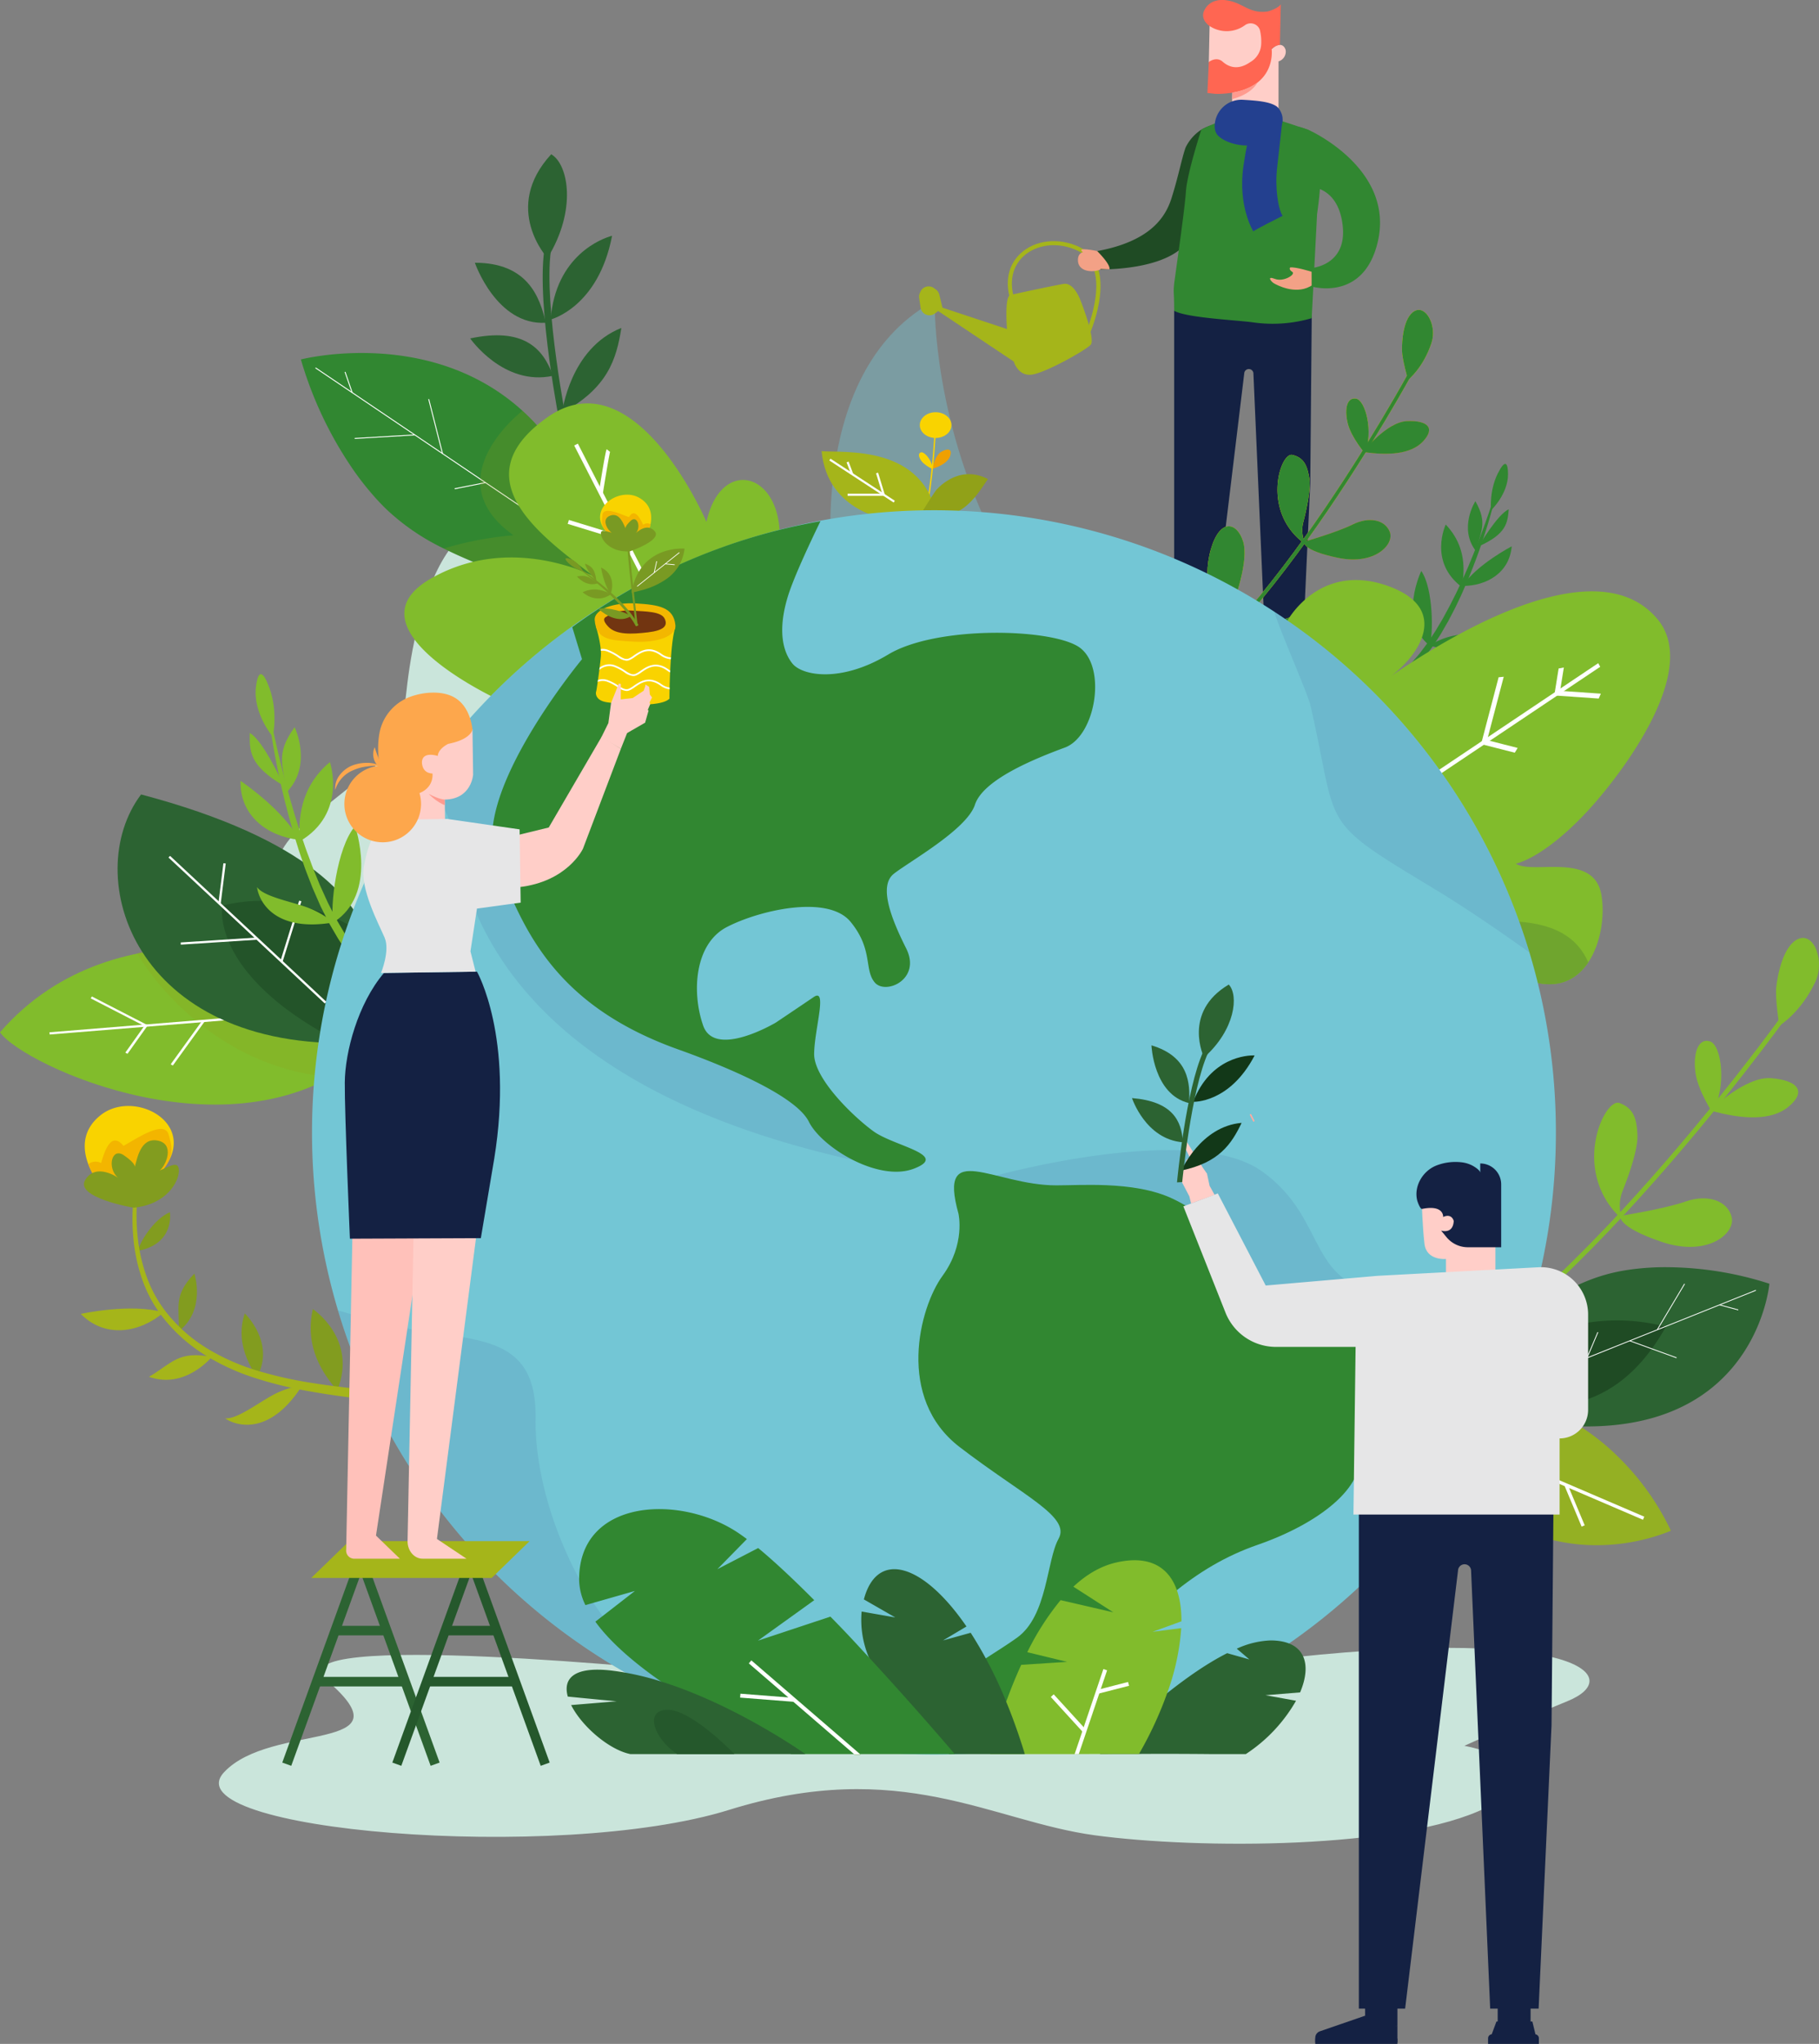 <svg xmlns="http://www.w3.org/2000/svg" width="711.298" height="798.9" viewBox="0 0 711.298 798.9">
  <rect x="0" y="0" width="711.298" height="798.9" fill="#808080" stroke="none"/>
  <g id="Group_337" data-name="Group 337" transform="translate(-60.354 -61.278)">
    <path id="Path_682" data-name="Path 682" d="M324.653,146.406s.393,53.9,31.836,103.25c-71.273,2.393-71.686,0-71.686,0s-10.852-76.579,35.881-105.951C326.329,146.2,324.8,145.052,324.653,146.406Z" transform="translate(101.309 37.387)" fill="#73c6d5" opacity="0.4"/>
    <path id="Path_198" data-name="Path 198" d="M376.225,144.841V290.358h12.784l14.616-121.011a1.8,1.8,0,0,1,3.6.153L412.5,290.358h13.379l3.567-78.237.6-67.283Z" transform="translate(143.27 37.901)" fill="#142143"/>
    <g id="Group_251" data-name="Group 251" transform="translate(612.188 242.611)">
      <path id="Path_683" data-name="Path 683" d="M471.885,197.622s-.267,1.065-.785,2.914c-.25.927-.581,2.044-.968,3.323s-.846,2.715-1.336,4.287c-.52,1.561-1.06,3.26-1.682,5.041s-1.285,3.656-2.029,5.574q-.552,1.443-1.118,2.929-.6,1.474-1.209,2.977c-.792,2.013-1.7,4.018-2.571,6.035-.427,1.013-.9,2.007-1.371,3l-1.406,2.954c-.97,1.939-1.986,3.819-2.936,5.654l-2.984,5.169-2.929,4.492c-.965,1.353-1.9,2.568-2.7,3.659a34.629,34.629,0,0,1-2.23,2.715l-1.487,1.712-.227.262c-.077.064-.084.172-.225.132a3.453,3.453,0,0,1-.721-.4l-.51-.487a3.934,3.934,0,0,1-.456-.708c-.052-.14.048-.156.1-.238l.22-.25,1.433-1.638a32.564,32.564,0,0,0,2.163-2.608c.782-1.054,1.688-2.225,2.634-3.537l2.881-4.372,3-5.032c.961-1.794,1.987-3.63,2.973-5.529.932-1.927,1.975-3.837,2.885-5.814s1.874-3.932,2.715-5.906l1.282-2.919,1.19-2.877c.8-1.882,1.49-3.736,2.2-5.471s1.313-3.4,1.9-4.932c.557-1.539,1.089-2.945,1.523-4.2s.823-2.352,1.138-3.253c.628-1.805.958-2.845.958-2.845Z" transform="translate(-439.994 -180.857)" fill="#318731"/>
      <path id="Path_684" data-name="Path 684" d="M444.929,237.338a27.422,27.422,0,0,1,8.312-3.6c4.8-1.159,13.168-1.73,15.431-4.323C467.635,233.651,461.945,242.228,444.929,237.338Z" transform="translate(-437.755 -166.348)" fill="#318731"/>
      <path id="Path_685" data-name="Path 685" d="M443.729,214.812s-9.229,19.135,3.236,29.15C448.505,239.783,448.475,221.565,443.729,214.812Z" transform="translate(-439.791 -172.972)" fill="#318731"/>
      <path id="Path_686" data-name="Path 686" d="M449.841,202.329s-6.893,14.579,6.34,24.455C457.136,220.821,458.135,210.984,449.841,202.329Z" transform="translate(-436.341 -178.634)" fill="#318731"/>
      <path id="Path_687" data-name="Path 687" d="M473.032,208.188s-13.723,7.117-19.222,15.479C463.158,223.711,472.14,218.58,473.032,208.188Z" transform="translate(-433.727 -175.976)" fill="#318731"/>
      <path id="Path_688" data-name="Path 688" d="M464.778,188.586s3.284-6.567,3.356,1.34-6.644,14.228-6.644,14.228S460.627,195.662,464.778,188.586Z" transform="translate(-430.278 -186.028)" fill="#318731"/>
      <path id="Path_689" data-name="Path 689" d="M458.121,212.733s7.509-12.768,11.8-14.491C469.418,203.555,469.087,207.834,458.121,212.733Z" transform="translate(-431.772 -180.488)" fill="#318731"/>
      <path id="Path_690" data-name="Path 690" d="M458.167,196.043s-6.747,10.594.266,19.569C460.082,207.913,463.184,204.865,458.167,196.043Z" transform="translate(-433.076 -181.485)" fill="#318731"/>
    </g>
    <path id="Path_691" data-name="Path 691" d="M157.825,394.056c-1.6-6.466-45.043-45.378-11.954-73.766s37.2-24,40.31-52.69,16.912-95.681,64.443-52.252,13.182,127.5.385,138.463S157.825,394.056,157.825,394.056Z" transform="translate(33.165 63.416)" fill="#cae5db"/>
    <g id="Group_253" data-name="Group 253" transform="translate(244.215 121.575)">
      <path id="Path_692" data-name="Path 692" d="M186.843,152.663s13.037,18.795,32.374,14.611C215.38,156.462,207.645,148.234,186.843,152.663Z" transform="translate(-186.843 -80.68)" fill="#2c6332"/>
      <path id="Path_693" data-name="Path 693" d="M188.1,131.935s8.466,24.606,27.739,23.455C213.514,145.32,208.733,131.91,188.1,131.935Z" transform="translate(-186.272 -89.527)" fill="#2c6332"/>
      <path id="Path_694" data-name="Path 694" d="M210.011,143.323s-17.994-19.459,1.44-40.563C218.182,106.626,221.591,124.566,210.011,143.323Z" transform="translate(-179.776 -102.76)" fill="#2c6332"/>
      <path id="Path_695" data-name="Path 695" d="M208.487,157.4s18.646-4.659,24.017-32.718C228.7,125.651,210.425,132.314,208.487,157.4Z" transform="translate(-177.026 -92.815)" fill="#2c6332"/>
      <path id="Path_696" data-name="Path 696" d="M211.558,182.642s2.994-25.208,23.19-33.176C232.8,161.794,229.385,172.924,211.558,182.642Z" transform="translate(-175.633 -81.575)" fill="#2c6332"/>
      <g id="Group_252" data-name="Group 252" transform="translate(28.347 37.591)">
        <path id="Path_697" data-name="Path 697" d="M216.074,197.814l-2.584.949c-.391-1.954-9.547-48.112-6.54-70.142l2.611.023C206.623,150.175,215.979,197.34,216.074,197.814Z" transform="translate(-206.345 -128.621)" fill="#2c6332"/>
      </g>
    </g>
    <g id="Group_260" data-name="Group 260" transform="translate(178.009 199.25)">
      <path id="Path_698" data-name="Path 698" d="M162.329,202.642a114.819,114.819,0,0,0,8.243,10.316c.387.422.778.852,1.172,1.27q.3.336.625.661c.971,1.019,1.952,2,2.954,2.935a88.153,88.153,0,0,0,21.856,14.8c1.945.972,3.957,1.92,6.067,2.871.25.113.506.224.756.337,4.856,2.16,10.181,4.307,16.088,6.586q1.978.763,4.042,1.552l.006,0q2.826,1.071,5.826,2.205c10.313,3.507,25.347,2.32,28.3.949,2.183-1.477.529-10.858-1.026-17.722a92.445,92.445,0,0,0-4.63-13.853c-6.476-16.167-15.078-28.06-24.657-36.759-36.363-33.075-86.65-20.065-86.65-20.065A149.808,149.808,0,0,0,162.329,202.642Z" transform="translate(-141.296 -156.197)" fill="#318731"/>
      <g id="Group_254" data-name="Group 254" transform="translate(5.622 5.655)">
        <rect id="Rectangle_537" data-name="Rectangle 537" width="0.362" height="113.181" transform="translate(0 0.3) rotate(-55.982)" fill="#fff"/>
      </g>
      <g id="Group_255" data-name="Group 255" transform="translate(21.03 31.84)">
        <rect id="Rectangle_538" data-name="Rectangle 538" width="23.563" height="0.362" transform="translate(0 1.379) rotate(-3.355)" fill="#fff"/>
      </g>
      <g id="Group_256" data-name="Group 256" transform="translate(49.814 17.995)">
        <rect id="Rectangle_539" data-name="Rectangle 539" width="0.362" height="21.957" transform="translate(0 0.089) rotate(-14.223)" fill="#fff"/>
      </g>
      <g id="Group_257" data-name="Group 257" transform="translate(17.092 7.331)">
        <rect id="Rectangle_540" data-name="Rectangle 540" width="0.362" height="8.556" transform="translate(0 0.118) rotate(-19.038)" fill="#fff"/>
      </g>
      <g id="Group_258" data-name="Group 258" transform="translate(60.092 50.492)">
        <rect id="Rectangle_541" data-name="Rectangle 541" width="12.302" height="0.362" transform="matrix(0.981, -0.195, 0.195, 0.981, 0, 2.4)" fill="#fff"/>
      </g>
      <g id="Group_259" data-name="Group 259" transform="translate(89.269 42.506)">
        <rect id="Rectangle_542" data-name="Rectangle 542" width="0.458" height="22.644" transform="translate(0 0.076) rotate(-9.575)" fill="#fff"/>
      </g>
    </g>
    <path id="Path_699" data-name="Path 699" d="M179.741,225.573c1.945.972,3.957,1.92,6.067,2.871.25.113.506.224.756.337,4.856,2.16,10.181,4.307,16.088,6.586q1.978.763,4.042,1.552l.006,0q2.826,1.071,5.826,2.205c10.313,3.507,25.347,2.32,28.3.949,2.183-1.477.529-10.858-1.026-17.722a92.445,92.445,0,0,0-4.63-13.853c-6.476-16.167-15.078-28.06-24.657-36.759,0,0-15.616,11.963-16.453,26.516-.012.141-.019.288-.023.426-.017.449-.02.907,0,1.361a2.486,2.486,0,0,0,.009.36c.294,6.518,3.746,13.451,12.957,20A131.062,131.062,0,0,0,179.741,225.573Z" transform="translate(54.151 50.101)" fill="#91a118" opacity="0.21" style="mix-blend-mode: multiply;isolation: isolate"/>
    <path id="Path_700" data-name="Path 700" d="M191.183,277.409c11.111,7.038,23.051,12.184,27.034,13.341l97.051-61.313a50.861,50.861,0,0,0,.593-5.417c1.427-26.766-21.795-33.573-28.154-9.743-.164.581-.307,1.185-.442,1.811,0,0-.047-.116-.147-.331-2.188-4.976-29.066-63.912-62.1-40.539-8.951,6.33-13.331,12.556-14.566,18.568a18.279,18.279,0,0,0-.227,6.07c1.848,14.683,20.382,27.756,32.926,37.464a63.747,63.747,0,0,0-10.9-4.189c-1.122-.336-2.323-.667-3.595-.971-12.316-3.016-30.878-4.429-49.2,6.083-6.672,3.837-9.736,8.025-10.245,12.309a11.68,11.68,0,0,0,.167,3.73C171.022,262.49,180.729,270.784,191.183,277.409Z" transform="translate(49.337 49.204)" fill="#81bc2c"/>
    <g id="Group_264" data-name="Group 264" transform="translate(282.351 234.678)">
      <g id="Group_261" data-name="Group 261" transform="translate(2.54)">
        <rect id="Rectangle_543" data-name="Rectangle 543" width="1.603" height="57.208" transform="matrix(0.89, -0.456, 0.456, 0.89, 0, 0.73)" fill="#fff"/>
      </g>
      <g id="Group_262" data-name="Group 262" transform="translate(12.166 2.193)">
        <path id="Path_701" data-name="Path 701" d="M223.032,199.337c.939-5.9,2.545-15.574,2.858-16.4a.608.608,0,0,1-.1.157l-1.24-1.015c-.173.211-.494.6-3.1,17.007Z" transform="translate(-221.449 -182.079)" fill="#fff"/>
      </g>
      <g id="Group_263" data-name="Group 263" transform="translate(0 29.834)">
        <rect id="Rectangle_544" data-name="Rectangle 544" width="1.602" height="22.946" transform="matrix(0.293, -0.956, 0.956, 0.293, 0, 1.532)" fill="#fff"/>
      </g>
    </g>
    <g id="Group_266" data-name="Group 266" transform="translate(596.77 427.871)">
      <path id="Path_702" data-name="Path 702" d="M468.075,434.322s-.709-4.23,2.522-10.815,13.062-25.4,11.127-35.534-10.191-12.845-16.619,2.175S461.021,424.577,468.075,434.322Z" transform="translate(-414.893 -283.476)" fill="#81bc2c"/>
      <path id="Path_703" data-name="Path 703" d="M465.546,418.784a35.182,35.182,0,0,0,17.96-1.034c9.261-3.182,23.536-7.22,29.922-2.084s9.942,21.054-14.54,16.784S468.282,422.765,465.546,418.784Z" transform="translate(-412.986 -268.242)" fill="#81bc2c"/>
      <path id="Path_704" data-name="Path 704" d="M500.161,403.417a15.8,15.8,0,0,1,.276-11.4c2.51-6.308,5.992-16.289,5.682-21.827-.307-5.5-1.09-10.118-7.018-12.28S479.651,384.792,500.161,403.417Z" transform="translate(-402.248 -293.38)" fill="#81bc2c"/>
      <path id="Path_705" data-name="Path 705" d="M496.277,390.369s17.056-2.669,25.523-5.625,16.359-.433,17.985,6.048-9.508,15.774-27.342,9.742S496.277,390.369,496.277,390.369Z" transform="translate(-399.066 -281.713)" fill="#81bc2c"/>
      <path id="Path_706" data-name="Path 706" d="M523.169,369.218s-5.566-8.532-6.582-15.334.528-13.794,5.422-12.588S528.831,359.293,523.169,369.218Z" transform="translate(-389.97 -300.924)" fill="#81bc2c"/>
      <path id="Path_707" data-name="Path 707" d="M520.451,363.837s13.563-13.45,23.84-12.621,13.995,5.1,6.8,11.115C544.354,367.965,532.875,367.343,520.451,363.837Z" transform="translate(-388.083 -296.38)" fill="#81bc2c"/>
      <path id="Path_708" data-name="Path 708" d="M539.416,347.8s-1.666-10.486-1.186-15.052,2.66-16.5,8.764-18.931,10.342,8.816,6.447,16.991C547.712,342.826,539.416,347.8,539.416,347.8Z" transform="translate(-380.058 -313.479)" fill="#81bc2c"/>
      <g id="Group_265" data-name="Group 265" transform="translate(0 30)">
        <path id="Path_709" data-name="Path 709" d="M429.827,486.393l-.44-1.784c63.867-15.773,159.665-149.147,160.625-150.491l1.494,1.065C590.543,336.535,494.35,470.459,429.827,486.393Z" transform="translate(-429.387 -334.118)" fill="#81bc2c"/>
      </g>
    </g>
    <g id="Group_268" data-name="Group 268" transform="translate(502.26 182.41)">
      <path id="Path_710" data-name="Path 710" d="M393.061,245.641s-.955-3.192.9-8.579,7.612-20.838,5.143-28.458-9.094-8.916-12.6,3.281S386.684,238.81,393.061,245.641Z" transform="translate(-354.941 -118.222)" fill="#f9d300"/>
      <path id="Path_711" data-name="Path 711" d="M390.243,234.711a27.334,27.334,0,0,0,13.742-2.531c6.83-3.346,17.441-7.836,22.857-4.5s9.7,15.264-9.583,14.338S392.736,237.515,390.243,234.711Z" transform="translate(-352.632 -107.467)" fill="#efa000"/>
      <path id="Path_712" data-name="Path 712" d="M415.037,218.588a12.274,12.274,0,0,1-.888-8.816c1.326-5.1,3.044-13.132,2.272-17.369-.767-4.205-1.817-7.692-6.595-8.787S397.433,206.214,415.037,218.588Z" transform="translate(-346.385 -126.937)" fill="#f9d300"/>
      <path id="Path_713" data-name="Path 713" d="M411.137,209.634s12.886-3.7,19.126-6.8,12.566-1.913,14.444,2.925-5.8,13.073-20.129,10.147S411.137,209.634,411.137,209.634Z" transform="translate(-343.16 -118.98)" fill="#efa000"/>
      <path id="Path_714" data-name="Path 714" d="M429.807,189.877s-5.112-6.038-6.553-11.182-.924-10.682,2.964-10.224S433.211,181.68,429.807,189.877Z" transform="translate(-337.992 -133.803)" fill="#f9d300"/>
      <path id="Path_715" data-name="Path 715" d="M427.036,186.563s9.155-11.675,17.155-12.03,11.277,2.582,6.314,7.91C445.855,187.436,436.949,188.066,427.036,186.563Z" transform="translate(-335.944 -131.054)" fill="#efa000"/>
      <path id="Path_716" data-name="Path 716" d="M439.885,171.978s-2.3-7.921-2.366-11.485.456-12.969,4.925-15.435,8.822,5.8,6.608,12.472C445.8,167.344,439.885,171.978,439.885,171.978Z" transform="translate(-331.191 -144.612)" fill="#f9d300"/>
      <g id="Group_267" data-name="Group 267" transform="translate(0 23.914)">
        <path id="Path_717" data-name="Path 717" d="M364.878,293.881l-.51-1.331c47.695-18.322,108.643-130.356,109.253-131.486l1.254.677C474.264,162.875,413.064,275.371,364.878,293.881Z" transform="translate(-364.368 -161.064)" fill="#f9d300"/>
      </g>
    </g>
    <g id="Group_270" data-name="Group 270" transform="translate(502.26 182.41)">
      <path id="Path_718" data-name="Path 718" d="M393.061,245.641s-.955-3.192.9-8.579,7.612-20.838,5.143-28.458-9.094-8.916-12.6,3.281S386.684,238.81,393.061,245.641Z" transform="translate(-354.941 -118.222)" fill="#318731"/>
      <path id="Path_719" data-name="Path 719" d="M390.243,234.711a27.334,27.334,0,0,0,13.742-2.531c6.83-3.346,17.441-7.836,22.857-4.5s9.7,15.264-9.583,14.338S392.736,237.515,390.243,234.711Z" transform="translate(-352.632 -107.467)" fill="#318731"/>
      <path id="Path_720" data-name="Path 720" d="M415.037,218.588a12.274,12.274,0,0,1-.888-8.816c1.326-5.1,3.044-13.132,2.272-17.369-.767-4.205-1.817-7.692-6.595-8.787S397.433,206.214,415.037,218.588Z" transform="translate(-346.385 -126.937)" fill="#318731"/>
      <path id="Path_721" data-name="Path 721" d="M411.137,209.634s12.886-3.7,19.126-6.8,12.566-1.913,14.444,2.925-5.8,13.073-20.129,10.147S411.137,209.634,411.137,209.634Z" transform="translate(-343.16 -118.98)" fill="#318731"/>
      <path id="Path_722" data-name="Path 722" d="M429.807,189.877s-5.112-6.038-6.553-11.182-.924-10.682,2.964-10.224S433.211,181.68,429.807,189.877Z" transform="translate(-337.992 -133.803)" fill="#318731"/>
      <path id="Path_723" data-name="Path 723" d="M427.036,186.563s9.155-11.675,17.155-12.03,11.277,2.582,6.314,7.91C445.855,187.436,436.949,188.066,427.036,186.563Z" transform="translate(-335.944 -131.054)" fill="#318731"/>
      <path id="Path_724" data-name="Path 724" d="M439.885,171.978s-2.3-7.921-2.366-11.485.456-12.969,4.925-15.435,8.822,5.8,6.608,12.472C445.8,167.344,439.885,171.978,439.885,171.978Z" transform="translate(-331.191 -144.612)" fill="#318731"/>
      <g id="Group_269" data-name="Group 269" transform="translate(0 23.914)">
        <path id="Path_725" data-name="Path 725" d="M364.878,293.881l-.51-1.331c47.695-18.322,108.643-130.356,109.253-131.486l1.254.677C474.264,162.875,413.064,275.371,364.878,293.881Z" transform="translate(-364.368 -161.064)" fill="#318731"/>
      </g>
    </g>
    <g id="Group_273" data-name="Group 273" transform="translate(91.934 493.571)">
      <g id="Group_271" data-name="Group 271" transform="translate(0 41.534)">
        <path id="Path_726" data-name="Path 726" d="M151.129,433.769a36.051,36.051,0,0,0-11.309,3.71c-5.726,3.042-14.453,9.782-18.94,9.207C125.594,449.946,138.666,453.414,151.129,433.769Z" transform="translate(-64.481 -366.153)" fill="#a5b51a"/>
        <path id="Path_727" data-name="Path 727" d="M109.893,387.252s2.1,12.191-12.3,15.056C97.555,399.742,103.46,389.928,109.893,387.252Z" transform="translate(-75.045 -387.252)" fill="#829c1f"/>
        <path id="Path_728" data-name="Path 728" d="M144.772,413.288s17.68,11.684,9.538,31.8C149.177,439.037,141.352,428.664,144.772,413.288Z" transform="translate(-54.025 -375.443)" fill="#829c1f"/>
        <path id="Path_729" data-name="Path 729" d="M126.6,414.46s12.171,11.517,4.726,24.906C127.978,434.073,122.968,425.163,126.6,414.46Z" transform="translate(-62.462 -374.911)" fill="#829c1f"/>
        <path id="Path_730" data-name="Path 730" d="M82.08,415.253s19.838-4.371,32.426-.561C105.11,422.6,91.727,424.987,82.08,415.253Z" transform="translate(-82.08 -375.513)" fill="#a5b51a"/>
        <path id="Path_731" data-name="Path 731" d="M124.967,426.391s-10.429,12.791-24.523,7.75C109.367,428.9,111.891,423.775,124.967,426.391Z" transform="translate(-73.751 -369.82)" fill="#a5b51a"/>
        <path id="Path_732" data-name="Path 732" d="M114.6,403.749s4.644,14.249-6.131,22.535C108.851,416.9,106.175,412.449,114.6,403.749Z" transform="translate(-70.164 -379.769)" fill="#829c1f"/>
      </g>
      <path id="Path_733" data-name="Path 733" d="M98.54,379.764s-.174.885-.39,2.606-.459,4.243-.545,7.473a79.56,79.56,0,0,0,.532,11.618,64.768,64.768,0,0,0,3.435,14.6,49.141,49.141,0,0,0,8.8,15.228c.506.632,1.033,1.217,1.568,1.789s1.052,1.173,1.64,1.731,1.132,1.151,1.738,1.7l1.827,1.644a64.529,64.529,0,0,0,8.156,5.919,85.157,85.157,0,0,0,19.322,8.556,155.75,155.75,0,0,0,21.455,4.843c14.617,2.346,29.476,3.364,43.412,5.015,6.97.814,13.717,1.781,20.084,3.073a112.863,112.863,0,0,1,17.722,4.97,66.956,66.956,0,0,1,14.055,7.2,51.067,51.067,0,0,1,9.326,8.082,52.271,52.271,0,0,1,4.868,6.326c.961,1.573,1.474,2.41,1.474,2.41l-4.727,2.664-1.284-2.182a47.082,47.082,0,0,0-4.256-5.728,45.838,45.838,0,0,0-8.281-7.422,62.067,62.067,0,0,0-12.918-6.89,108.069,108.069,0,0,0-16.908-5.047c-6.166-1.363-12.781-2.429-19.673-3.352-13.78-1.875-28.678-3.148-43.463-5.779a158.449,158.449,0,0,1-21.805-5.319,87.9,87.9,0,0,1-19.808-9.185,66.948,66.948,0,0,1-8.375-6.3l-1.872-1.743c-.619-.578-1.188-1.2-1.778-1.8s-1.141-1.23-1.7-1.853-1.1-1.246-1.584-1.874a51.291,51.291,0,0,1-8.891-16.01,66.7,66.7,0,0,1-3.281-15.081,81.219,81.219,0,0,1-.34-11.863c.144-3.288.439-5.858.686-7.607s.448-2.683.448-2.683Z" transform="translate(-75.767 -349.234)" fill="#a5b51a"/>
      <g id="Group_272" data-name="Group 272" transform="translate(1.237)">
        <path id="Path_734" data-name="Path 734" d="M114.985,381.909a1.714,1.714,0,0,1-.137.2,1.76,1.76,0,0,1-.158.221,23.784,23.784,0,0,1-1.619,2.119c-6.418,7.56-11.738,9.567-15.784,9.31-5.874-.372-9.046-5.556-9.046-5.556a27.782,27.782,0,0,1-3.705-6.8c-2.047-5.41-2.811-13.068,4.82-19.128C102.024,352.221,126.429,364.656,114.985,381.909Z" transform="translate(-82.833 -358.678)" fill="#f9d300"/>
        <path id="Path_735" data-name="Path 735" d="M115.51,367.026c1.743,5.858,1.564,7.781-.958,12.081a1.714,1.714,0,0,1-.137.2,1.76,1.76,0,0,1-.158.221c-2.082,2.552-10.287,7.5-17.4,11.429-5.874-.372-9.046-5.556-9.046-5.556a27.782,27.782,0,0,1-3.705-6.8,4.628,4.628,0,0,1,5.032-.424c1.9-6.958,4.58-11.762,8.724-6.714C102.848,368.772,113.773,361.153,115.51,367.026Z" transform="translate(-82.4 -355.876)" fill="#f3b500"/>
        <path id="Path_736" data-name="Path 736" d="M102.343,394.267s-23.132-3.948-18.894-10.879,12.815-.833,12.815-.833c-4.387-3.768-2.539-12.1,2.3-8.78s4.242,4.579,4.242,4.579c.933-3.112,2.2-11.666,8.992-10.328s3.227,9.764.769,11.678c3.946-1.6,7.492-4.089,7.5.124S115.322,393,102.343,394.267Z" transform="translate(-82.931 -354.502)" fill="#829c1f"/>
      </g>
    </g>
    <path id="Path_737" data-name="Path 737" d="M377.629,228.237s-9.354,4.175-7.861,5.022,15.488.965,15.268-2.068-.6-3.609-.6-3.609A8.316,8.316,0,0,1,377.629,228.237Z" transform="translate(140.268 75.431)" fill="#a5b51a"/>
    <path id="Path_738" data-name="Path 738" d="M392.487,227.85s-9.015,4.439-7.711,5.287,13.543.97,13.35-2.063-.432-3.349-.432-3.349A5.438,5.438,0,0,1,392.487,227.85Z" transform="translate(147.09 75.496)" fill="#a5b51a"/>
    <g id="Group_274" data-name="Group 274" transform="translate(530.812 61.278)">
      <path id="Path_674" data-name="Path 674" d="M385.848,69.395l-.3,14.057,9.191,11.964-.083,4.045,9.464,6.073,8.675-3.946.016-18.373A3.972,3.972,0,0,0,415.6,79.9a2.849,2.849,0,0,0-.938-2.651c-.843-.67-2.292-.945-4.545,1.208L410.3,66.3l-23.762-.5Z" transform="translate(-383.312 -59.226)" fill="#ffcec8"/>
      <path id="Path_675" data-name="Path 675" d="M410.812,80.51s2.368,16.808-20.628,17.47a15.36,15.36,0,0,1-1.865-.067l-2.624-.3.552-12.114s2.944-2.3,5.4-.115,6.109,3.442,10.816.157a8.529,8.529,0,0,0,4.271-7.045,19.385,19.385,0,0,0-.529-5.535,3.808,3.808,0,0,0-5.832-1.832,12.092,12.092,0,0,1-13.826.314s-3.971-2.512-1.977-6.3,6.2-4.651,10.956-3.225,7.557,4.8,13.834,3.826c0,0,3.917-1.087,5.023-2.76l-.336,15.853A4.849,4.849,0,0,0,410.812,80.51Z" transform="translate(-384.011 -61.278)" fill="#ff6652"/>
      <path id="Path_678" data-name="Path 678" d="M401.766,83.454a22.85,22.85,0,0,1-9.877,3.955l-.054,2.538S398.895,88.43,401.766,83.454Z" transform="translate(-380.462 -51.219)" fill="#ff9b8f"/>
    </g>
    <path id="Path_739" data-name="Path 739" d="M397.965,96.7a17.383,17.383,0,0,0-6.144,6.971c-.058.15-.113.3-.166.456-1.427,4.2-2.695,10.945-5.34,19.321-2.624,8.3-9.461,18.444-34.585,21.588.692,1.659,3.266,6.266,3.266,6.266s26.878,1.411,36.746-9.785,9.826-25.343,9.175-27.875C400.3,111.23,412.808,88.423,397.965,96.7Z" transform="translate(132.16 15.249)" fill="#1f4b24"/>
    <path id="Path_740" data-name="Path 740" d="M432.163,130.854l-2.1,40.665a54.458,54.458,0,0,1-22.683,1.673c-5.829-.882-26.39-1.763-31.1-4.577,0-8.211-.4-6.367,0-10.543.164-1.722,4.137-28.837,4.6-36.046s6.029-24.209,6.029-24.209a46.78,46.78,0,0,1,19.426-5.378c6.846-.265,14.239,2.868,21.894,5.271a4.834,4.834,0,0,1,2.872,2.477l.012.016a9.169,9.169,0,0,1,.513,1.015.251.251,0,0,0,.028.051C433.64,105.738,434.494,114.78,432.163,130.854Z" transform="translate(143.215 14.127)" fill="#318731"/>
    <path id="Path_741" data-name="Path 741" d="M398.24,88.116a10.452,10.452,0,0,0-11.107,10.137,5.345,5.345,0,0,0,.988,3.5c2.954,3.6,13.773,6.787,21.251,1.166s3.265-11.306,1.993-12.2C408.767,88.913,404.192,88.458,398.24,88.116Z" transform="translate(148.218 12.165)" fill="#23408f"/>
    <path id="Path_742" data-name="Path 742" d="M410.24,93.635s-1.06,10.142-2.019,18.276.39,16.4,2.116,19.062c-10.745,5.355-11.464,6.058-11.464,6.058s-6.175-9.938-3.833-25.647,3.727-15.292,3.727-15.292Z" transform="translate(151.564 14.676)" fill="#23408f"/>
    <path id="Path_743" data-name="Path 743" d="M418.35,134.908s-6.5-2.044-8.464-1.692c0,0-.695.77.826,1.711s-3.366,4.077-6.761,2.757-1.529,1.068-.416,1.718,8.1,4.438,14.042,1.273,4.154-2.265,4.154-2.265Z" transform="translate(154.967 32.611)" fill="#f3a186"/>
    <path id="Path_744" data-name="Path 744" d="M410.775,95.436a28.476,28.476,0,0,1,6.1,2.487c10.105,5.538,29.612,19.854,24.365,42.37-5.5,23.594-25.861,17.472-25.861,17.472l-.019-7.229s14.126-.959,12.121-16.937-14.057-14.819-14.057-14.819S404.218,95.549,410.775,95.436Z" transform="translate(157.873 15.493)" fill="#318731"/>
    <g id="Group_277" data-name="Group 277" transform="translate(419.752 155.533)">
      <g id="Group_276" data-name="Group 276">
        <path id="Path_745" data-name="Path 745" d="M370.85,144.407s5.9,14.9,3.814,17.072-17.392,10.8-22.885,11.6-7.15-5.1-7.15-5.1L315.06,148.233l-1.244.948a3.526,3.526,0,0,1-5.133-.942h0a3.519,3.519,0,0,1-.5-1.356l-.545-3.752a3.52,3.52,0,0,1,.269-1.942l.219-.494a3.528,3.528,0,0,1,5.31-1.407l.746.548a3.529,3.529,0,0,1,1.342,2.022l1.211,5.064,25.247,8.351s-1.039-12.666,1.276-13.27,18.117-3.965,21-4.383S369.533,140.85,370.85,144.407Z" transform="translate(-307.606 -120.921)" fill="#a5b51a"/>
        <g id="Group_275" data-name="Group 275" transform="translate(34.69)">
          <path id="Path_746" data-name="Path 746" d="M363.569,162.2c.469-1.076,11.328-26.446-4.029-33.75-8.176-3.89-17.518-2.832-23.245,2.627-5.239,4.994-6.263,12.594-2.811,20.849l1.462-.612c-3.185-7.615-2.3-14.574,2.442-19.088,5.259-5.012,13.886-5.951,21.472-2.343,13.975,6.647,3.365,31.435,3.256,31.685Z" transform="translate(-331.471 -126.122)" fill="#a5b51a"/>
        </g>
      </g>
    </g>
    <path id="Path_747" data-name="Path 747" d="M355.312,129.172s-4.974-1.443-4.974,3.066,5.582,5.041,8.835,3.672A7.136,7.136,0,0,0,355.312,129.172Z" transform="translate(131.529 30.695)" fill="#f3a186"/>
    <path id="Path_748" data-name="Path 748" d="M357.464,129.014c-.365-.081-8-1.669-5.846.186s2.5,3.554,4.137,2.058S357.464,129.014,357.464,129.014Z" transform="translate(131.935 30.402)" fill="#f3a186"/>
    <path id="Path_749" data-name="Path 749" d="M356.785,128.793s5.237,5.109,4.8,7.095a72.49,72.49,0,0,1-8.855-.6l.372-3.673Z" transform="translate(132.614 30.623)" fill="#f3a186"/>
    <g id="Group_280" data-name="Group 280" transform="translate(410.695 222.403)">
      <g id="Group_279" data-name="Group 279" transform="translate(0 8.708)">
        <path id="Path_750" data-name="Path 750" d="M309.422,214.312a5.653,5.653,0,0,1-1.095-3c-.259-2.095-.855-8.178-2.916-10.313s-4.48-1.49-3.661,3.141S306.188,213.075,309.422,214.312Z" transform="translate(-301.279 -168.27)" fill="#f9d300"/>
        <path id="Path_751" data-name="Path 751" d="M306.841,212.4a10.134,10.134,0,0,0,4.166-3.079c1.73-2.225,4.534-5.447,6.881-5.215s5.711,3.507-.861,6.335S308.127,212.927,306.841,212.4Z" transform="translate(-298.896 -166.333)" fill="#efa000"/>
        <path id="Path_752" data-name="Path 752" d="M312.5,201.578a4.549,4.549,0,0,1-1.73-2.791c-.388-1.916-1.122-4.869-2.068-6.154s-1.856-2.266-3.625-1.853S304.627,200.321,312.5,201.578Z" transform="translate(-300.009 -172.415)" fill="#f9d300"/>
        <path id="Path_753" data-name="Path 753" d="M309.7,200.345a57.484,57.484,0,0,0,5.263-5.375c1.576-2.047,3.874-2.68,5.287-1.375s.193,5.3-5.054,6.653S309.7,200.345,309.7,200.345Z" transform="translate(-297.597 -171.404)" fill="#efa000"/>
        <path id="Path_754" data-name="Path 754" d="M312.985,189.491a14,14,0,0,1-4-2.659c-1.317-1.478-2.047-3.406-.677-3.887S312.786,186.208,312.985,189.491Z" transform="translate(-298.564 -175.944)" fill="#f9d300"/>
        <path id="Path_755" data-name="Path 755" d="M311.067,189.756s1.15-5.377,3.758-6.8,4.175-.975,3.388,1.608C317.477,186.987,314.614,188.644,311.067,189.756Z" transform="translate(-296.979 -176.28)" fill="#efa000"/>
        <g id="Group_278" data-name="Group 278">
          <path id="Path_756" data-name="Path 756" d="M301.762,240.037l-.387-.361c12.9-13.86,14.978-61.085,15-61.56l.528.022C316.882,178.615,314.8,226.034,301.762,240.037Z" transform="translate(-301.375 -178.116)" fill="#f9d300"/>
        </g>
      </g>
      <ellipse id="Ellipse_80" data-name="Ellipse 80" cx="6.191" cy="5.031" rx="6.191" ry="5.031" transform="translate(9.334)" fill="#f9d300"/>
    </g>
    <path id="Path_757" data-name="Path 757" d="M308.421,209.484s-24.737-2.513-27.042-26.891c8.176.776,40.668-2.967,45.28,26.891C326.659,209.484,312.4,209.673,308.421,209.484Z" transform="translate(100.251 55.025)" fill="#a5b51a"/>
    <path id="Path_758" data-name="Path 758" d="M313.8,195.165s8.492-10.631,20.388-4.464c-2.782,3.531-10.7,19.585-25.8,12.852C308.4,203.554,312.537,196.942,313.8,195.165Z" transform="translate(112.505 57.83)" fill="#91a118"/>
    <g id="Group_290" data-name="Group 290" transform="translate(60.354 371.802)">
      <path id="Path_759" data-name="Path 759" d="M184.5,322.782s-77.8-26.907-124.15,26.452c8.944,12.953,93.036,51.974,143.6,7.636C193.482,330.121,184.5,322.782,184.5,322.782Z" transform="translate(-60.354 -256.268)" fill="#81bc2c"/>
      <path id="Path_760" data-name="Path 760" d="M97.214,318.441s32.455,58.595,102.176,47.485c-10.358-31.236-45.785-42.136-47.043-42.555S120.83,310.427,97.214,318.441Z" transform="translate(-43.635 -256.372)" fill="#91a118" opacity="0.21" style="mix-blend-mode: multiply;isolation: isolate"/>
      <path id="Path_761" data-name="Path 761" d="M185.814,372.032s44.648-62.967-84.639-97.126C77.3,306.5,98.033,375.057,185.814,372.032Z" transform="translate(-46.007 -274.906)" fill="#2c6332"/>
      <path id="Path_762" data-name="Path 762" d="M120.218,305.405s-6.4,32.16,61.9,60.7c.233-39.011-.092-44.809-.092-44.809S154.455,296.62,120.218,305.405Z" transform="translate(-33.274 -261.93)" fill="#235429"/>
      <g id="Group_284" data-name="Group 284" transform="translate(19.302 78.971)">
        <g id="Group_281" data-name="Group 281" transform="translate(0 8.572)">
          <path id="Path_763" data-name="Path 763" d="M73.77,341.419l68.185-5.509-1.618-.779-66.7,5.434Z" transform="translate(-73.633 -335.132)" fill="#fff"/>
        </g>
        <g id="Group_282" data-name="Group 282" transform="translate(16.161)">
          <path id="Path_764" data-name="Path 764" d="M99.141,351.643l7.951-11.156L85.226,329.235l-.475.732,20.963,10.788-7.422,10.414Z" transform="translate(-84.751 -329.235)" fill="#fff"/>
        </g>
        <g id="Group_283" data-name="Group 283" transform="translate(47.445 9.334)">
          <path id="Path_765" data-name="Path 765" d="M107.118,353.3l12.4-17.165-.845-.479-12.4,17.165Z" transform="translate(-106.274 -335.656)" fill="#fff"/>
        </g>
      </g>
      <g id="Group_289" data-name="Group 289" transform="translate(65.874 24.026)">
        <g id="Group_285" data-name="Group 285">
          <path id="Path_766" data-name="Path 766" d="M166.8,349.107l.646-.617-61.13-57.055-.646.617Z" transform="translate(-105.673 -291.435)" fill="#fff"/>
        </g>
        <g id="Group_286" data-name="Group 286" transform="translate(19.529 2.872)">
          <path id="Path_767" data-name="Path 767" d="M119.108,309.155l.9.074,1.958-15.744-.9-.074Z" transform="translate(-119.108 -293.411)" fill="#fff"/>
        </g>
        <g id="Group_287" data-name="Group 287" transform="translate(4.792 31.897)">
          <path id="Path_768" data-name="Path 768" d="M109,316.16l29.815-1.928-.034-.853-29.815,1.928Z" transform="translate(-108.97 -313.379)" fill="#fff"/>
        </g>
        <g id="Group_288" data-name="Group 288" transform="translate(43.761 17.495)">
          <path id="Path_769" data-name="Path 769" d="M136.645,327.339,144,303.689l-.867-.218-7.356,23.651Z" transform="translate(-135.778 -303.471)" fill="#fff"/>
        </g>
      </g>
    </g>
    <g id="Group_291" data-name="Group 291" transform="translate(597.535 605.935)">
      <path id="Path_770" data-name="Path 770" d="M429.913,442.39a128.5,128.5,0,0,1,15.87-4.316,96.289,96.289,0,0,1,30.872-1.452,80.737,80.737,0,0,1,28.583,9.062c.078.044.158.09.241.132A89.707,89.707,0,0,1,526.055,461.3a100.47,100.47,0,0,1,20.074,28.349,77.8,77.8,0,0,1-35.519,5.374,78.61,78.61,0,0,1-21.41-5.067q-2.5-.968-4.931-2.076c-16.351-7.437-30.263-19.421-41.472-31.079-.286-.3-.57-.594-.855-.894q-.92-.97-1.817-1.929C436.39,449.957,432.98,446.027,429.913,442.39Z" transform="translate(-429.913 -435.98)" fill="#94b023"/>
      <path id="Path_771" data-name="Path 771" d="M531.124,481.242l-52.438-22.495,18.936-5.172-.344-1.258-20.517,5.6-36.227-15.541-.515,1.2L500,469.31l6.625,15.81,1.2-.5-6.1-14.567,28.882,12.39Z" transform="translate(-425.329 -433.077)" fill="#fff"/>
    </g>
    <path id="Path_772" data-name="Path 772" d="M451.622,450.3c0,2.333,7.711,5.8,13.521,8.073a65.026,65.026,0,0,0,12.476,3.5c.055.01.109.02.164.028,91.069,15.924,97-53.407,97-53.407a132.722,132.722,0,0,0-42.715-6.451,101.394,101.394,0,0,0-11.681.916c-.5.068-1.009.142-1.513.222-.267.041-.531.084-.8.129h0q-1.84.307-3.624.706c-9.252,2.055-17.473,5.9-26.879,11.694-.211.129-.416.259-.625.387q-3,1.864-6.2,4c-2.137,1.423-4.345,2.93-6.656,4.532-.346.241-.387.836-.326,1.551.113,1.417.615,3.3-.1,3.8v0c-1.465,1.025-.916,8.9-2.464,9.993C463.49,445.791,452.086,447.448,451.622,450.3Z" transform="translate(177.468 154.549)" fill="#2c6332"/>
    <path id="Path_773" data-name="Path 773" d="M452.468,443.341s35.268-36.742,81.468-24.519C521.441,440.829,499.732,461.118,452.468,443.341Z" transform="translate(177.852 161.043)" fill="#1f4b24"/>
    <path id="Path_774" data-name="Path 774" d="M305.456,513.931S137.8,496.645,161.595,517.218c32.961,28.5-21.854,15.949-40.351,35.8-21.16,22.715,130.406,35.581,197.481,14.7s102.8,4.484,143.061,9.928,119.872,5.605,153.1-10.846-8.612-24.134-8.612-24.134,22.344-10.107,40.411-17.488c22.955-9.378,3.34-28.84-106.653-17.168S348.982,525.979,305.456,513.931Z" transform="translate(26.707 200.986)" fill="#cae5db"/>
    <g id="Group_292" data-name="Group 292" transform="translate(154.408 324.802)">
      <path id="Path_775" data-name="Path 775" d="M159.35,313.637a36.057,36.057,0,0,0-10.329-5.915c-6.093-2.215-16.943-4.182-19.52-7.9C130.235,305.505,136.414,317.537,159.35,313.637Z" transform="translate(-123.045 -216.605)" fill="#81bc2c"/>
      <path id="Path_776" data-name="Path 776" d="M158.631,283.463s9.256,26.336-8.483,37.594C148.745,315.376,151.447,291.588,158.631,283.463Z" transform="translate(-113.842 -224.025)" fill="#81bc2c"/>
      <path id="Path_777" data-name="Path 777" d="M152.833,266.2s6.872,20.046-11.852,31.01C140.606,289.284,140.738,276.292,152.833,266.2Z" transform="translate(-117.881 -231.855)" fill="#81bc2c"/>
      <path id="Path_778" data-name="Path 778" d="M125.068,271.258s16.883,11.3,22.843,23.023C135.7,292.973,124.716,284.959,125.068,271.258Z" transform="translate(-125.059 -229.561)" fill="#81bc2c"/>
      <path id="Path_779" data-name="Path 779" d="M133.832,246.248s-3.329-9.056-4.579,1.259,6.6,19.552,6.6,19.552S138.22,256.095,133.832,246.248Z" transform="translate(-123.218 -242.572)" fill="#81bc2c"/>
      <path id="Path_780" data-name="Path 780" d="M140.859,279.033s-7.942-17.771-13.3-20.647C127.446,265.4,127.252,271.034,140.859,279.033Z" transform="translate(-123.936 -235.399)" fill="#81bc2c"/>
      <path id="Path_781" data-name="Path 781" d="M141.148,256.826s7.265,14.821-3.2,25.519C136.912,272.048,133.307,267.614,141.148,256.826Z" transform="translate(-119.999 -236.107)" fill="#81bc2c"/>
      <path id="Path_782" data-name="Path 782" d="M133.278,258.175s.192,1.43.6,3.92c.19,1.247.459,2.753.779,4.48s.708,3.67,1.116,5.794c.452,2.113.91,4.412,1.461,6.827s1.145,4.962,1.837,7.577l1.032,3.989q.565,2.01,1.144,4.064c.74,2.744,1.629,5.494,2.475,8.258.411,1.385.884,2.752,1.352,4.114l1.406,4.064c.983,2.673,2.035,5.276,3.007,7.811,1.09,2.493,2.144,4.9,3.143,7.188,1.125,2.233,2.188,4.343,3.169,6.292,1.064,1.91,2.1,3.631,2.989,5.172A44.9,44.9,0,0,0,161.3,341.6l1.69,2.452.259.375c.092.094.086.237.275.2a4.333,4.333,0,0,0,1-.423l.737-.56a5.028,5.028,0,0,0,.7-.858c.09-.174-.038-.209-.093-.326l-.25-.359c-.376-.542-.929-1.337-1.634-2.349a42.883,42.883,0,0,1-2.442-3.72c-.868-1.493-1.881-3.154-2.925-5L155.5,324.9l-3.186-7.009c-.994-2.484-2.067-5.032-3.074-7.656-.936-2.653-2.02-5.3-2.92-8.015s-1.872-5.409-2.682-8.109l-1.249-4q-.576-1.993-1.135-3.93c-.772-2.574-1.4-5.095-2.074-7.466-.657-2.375-1.217-4.637-1.763-6.718-.5-2.092-.99-4-1.375-5.71s-.731-3.192-1.01-4.416c-.557-2.448-.836-3.855-.836-3.855Z" transform="translate(-121.332 -235.566)" fill="#81bc2c"/>
    </g>
    <path id="Path_783" data-name="Path 783" d="M492.557,368.735c-.151-.094-.307-.195-.456-.3q-1.186-.774-2.417-1.673l-85.9-107.029c-.991-6.955-1.3-17.861,4.266-26.218,0,0,12.229-23.158,38.764-14.21,6.265,2.111,10.265,4.846,12.55,7.893a12.2,12.2,0,0,1,1.978,3.885c2.422,8.173-4.558,17.616-12.461,23.657,3.952-2.7,8.761-5.87,14.155-9.156.773-.471,1.552-.946,2.345-1.42,27.276-16.29,67.527-34.221,86.958-12.368.278.305.541.621.8.935a19.828,19.828,0,0,1,3.089,5.188c6.711,16.44-8.153,40.747-18.268,54.574a.3.3,0,0,0-.055.065c-4.144,5.66-7.487,9.547-8.2,10.387-.02.028-.041.044-.055.065-10.7,12.678-23.283,22.807-32.048,25.122,1.927,1.249,5.3,1.372,9.176,1.333.712-.012,1.446-.022,2.188-.035.413-.009.836-.016,1.26-.023,7.294-.1,15.393.128,19.083,6.092a11.587,11.587,0,0,1,1.323,3.013,14.125,14.125,0,0,1,.43,1.837c1.346,7.865-.116,18.822-5.156,26.342C520.041,375.448,509.338,379.555,492.557,368.735Z" transform="translate(155.509 70.744)" fill="#81bc2c"/>
    <g id="Group_296" data-name="Group 296" transform="translate(615.558 320.481)">
      <g id="Group_293" data-name="Group 293">
        <path id="Path_784" data-name="Path 784" d="M443.087,287.754l-.775-1.42L512.076,239.6l.775,1.42Z" transform="translate(-442.313 -239.599)" fill="#fff"/>
      </g>
      <g id="Group_294" data-name="Group 294" transform="translate(52.579 1.694)">
        <path id="Path_785" data-name="Path 785" d="M478.485,251.7l1.7-10.548,2.04-.383-1.47,9.123,15.942,1.106-.836,1.908Z" transform="translate(-478.485 -240.765)" fill="#fff"/>
      </g>
      <g id="Group_295" data-name="Group 295" transform="translate(23.957 5.32)">
        <path id="Path_786" data-name="Path 786" d="M458.794,269.58l6.853-26.122,2-.2-6.5,24.772,11.951,3.051-1.132,1.861Z" transform="translate(-458.794 -243.259)" fill="#fff"/>
      </g>
    </g>
    <path id="Path_787" data-name="Path 787" d="M475.167,335.275c-.151-.094-.307-.195-.456-.3q-1.186-.774-2.417-1.673l-30.474-37.967a16.815,16.815,0,0,1-.215-4.234s33.394-2.881,33.912,25.9c10.259.39,26.516,1.222,33,16.235C502.651,341.987,491.948,346.095,475.167,335.275Z" transform="translate(172.898 104.204)" fill="#6fa52e"/>
    <path id="Path_788" data-name="Path 788" d="M630.664,441.666a242.827,242.827,0,0,1-137.986,219.3,241.361,241.361,0,0,1-78.5,22.405q-5.032.567-10.112.9-8.213.567-16.561.563a244.734,244.734,0,0,1-44.928-4.143A243.2,243.2,0,1,1,520.617,238.158v.009a242.648,242.648,0,0,1,110.047,203.5Z" transform="translate(38.098 62.246)" fill="#73c6d5"/>
    <path id="Path_789" data-name="Path 789" d="M344.44,444.383c-114.719-25.062-149.474-79.365-157.3-122.968-2.1-11.748-6.935-20.494-12.93-26.975a244.214,244.214,0,0,1,64.473-63.409A240.9,240.9,0,0,1,261.7,217.371c1.911,12.233,5.66,37.364,4.813,40.316-1.115,3.907-48.634,30.186-48.634,30.262s30.749,86.569,30.749,86.569L314.6,411.413A73.8,73.8,0,0,1,344.44,444.383Z" transform="translate(51.644 70.8)" fill="#283583" opacity="0.09" style="mix-blend-mode: multiply;isolation: isolate"/>
    <path id="Path_790" data-name="Path 790" d="M416.694,289.906c-12.245,4.529-31.963,12.585-35.16,22.347S355.6,334.612,349.78,339.272s-1.291,16.9,4.84,29.08-8.047,18.394-12.272,13.357-.542-12.815-9.425-23.671-35.894-4.5-48.455,2.049-13.767,25.455-9.2,38.5,28.432-1.2,28.432-1.2,9.364-6.277,14.822-9.99.259,12.562.137,22.2,15.206,24.494,23.211,30.308,29.81,9.171,15.861,14.573-36.2-8.361-41.133-18.318-31.143-21.148-51.24-28.321c-23.129-8.281-37.944-19.385-48.2-31.492-11.669-13.755-17.441-28.813-22.86-42.527-10.188-25.782,33.591-78.446,33.591-78.446l-3.813-12.54a231.236,231.236,0,0,1,97.049-41.4c-4.516,9.3-10.681,22.525-12.826,29.676-3.917,13.027-1.9,21.343,1.9,26s18.776,7.63,37.454-3.59,62.653-10.272,74.187-3.138S428.939,285.377,416.694,289.906Z" transform="translate(60.055 63.569)" fill="#318731"/>
    <path id="Path_791" data-name="Path 791" d="M328.346,380.47s76.4-21.115,103.789-1.738S448.347,425.5,485.8,427.176s13.419,24.34-3.073,26.424-90.281-19.716-91.959-24.189S328.346,380.47,328.346,380.47Z" transform="translate(121.554 140.277)" fill="#283583" opacity="0.09" style="mix-blend-mode: multiply;isolation: isolate"/>
    <path id="Path_792" data-name="Path 792" d="M492.663,451.047c-15.764,7.647-15.286,20.074-12.418,34.4s-16.251,28.669-39.662,36.794c-12.787,4.436-23.295,10.867-33.39,19.144-8.386,6.867-16.494,15.01-25.382,24.333-19.587,20.552-64.985,26.288-73.94,23.9s26.631-22.464,38.581-31.058,11.47-30.1,16.249-38.706-13.86-16.72-38.757-35.838-15.722-54.471-6.64-66.9,6.213-24.368,6.213-24.368c-8.124-29.147,13.853-10.985,38.229-10.985,4.964,0,12.117-.376,19.822-.049,8.653.369,18.02,1.618,25.785,5.3,19.242,9.139,32.156,28.031,35.142,33.448,5.258,9.559,44.911,10.037,58.294,13.383S508.436,443.409,492.663,451.047Z" transform="translate(111.617 142.83)" fill="#318731"/>
    <path id="Path_793" data-name="Path 793" d="M502.916,358.933c-11.338-8.041-24.1-16.963-38.547-25.658-44.575-26.833-35.931-22.363-47.107-71-1.032-4.478-13.416-32.736-14.055-36.485a243.735,243.735,0,0,1,99.709,133.14Z" transform="translate(155.508 74.62)" fill="#283583" opacity="0.09" style="mix-blend-mode: multiply;isolation: isolate"/>
    <path id="Path_794" data-name="Path 794" d="M339.42,583.1a243.315,243.315,0,0,1-188.113-169.44c4.066,1.183,8.377,2.432,12.938,3.782,34.1,10.063,64.851.554,64.289,38.572s25.156,88.883,51.988,99.5C297.754,562.34,334.111,573.307,339.42,583.1Z" transform="translate(41.254 159.831)" fill="#283583" opacity="0.09" style="mix-blend-mode: multiply;isolation: isolate"/>
    <g id="Group_300" data-name="Group 300" transform="translate(170.732 665.386)">
      <g id="Group_297" data-name="Group 297" transform="translate(0)">
        <path id="Path_795" data-name="Path 795" d="M194.31,562.971,167.053,487.82,139.8,562.971,136.29,561.7l30.763-84.82,30.764,84.82Z" transform="translate(-136.29 -476.88)" fill="#2c6332"/>
      </g>
      <g id="Group_298" data-name="Group 298" transform="translate(20.693 31.372)">
        <rect id="Rectangle_545" data-name="Rectangle 545" width="20.142" height="3.73" fill="#2c6332"/>
      </g>
      <g id="Group_299" data-name="Group 299" transform="translate(13.456 51.324)">
        <rect id="Rectangle_546" data-name="Rectangle 546" width="34.615" height="3.73" fill="#2c6332"/>
      </g>
    </g>
    <g id="Group_304" data-name="Group 304" transform="translate(213.773 665.386)">
      <g id="Group_301" data-name="Group 301" transform="translate(0)">
        <path id="Path_796" data-name="Path 796" d="M223.92,562.971,196.664,487.82l-27.257,75.151L165.9,561.7l30.763-84.82,30.763,84.82Z" transform="translate(-165.9 -476.88)" fill="#25582c"/>
      </g>
      <g id="Group_302" data-name="Group 302" transform="translate(13.456 51.324)">
        <rect id="Rectangle_547" data-name="Rectangle 547" width="34.615" height="3.73" fill="#25582c"/>
      </g>
      <g id="Group_303" data-name="Group 303" transform="translate(20.693 31.372)">
        <rect id="Rectangle_548" data-name="Rectangle 548" width="20.142" height="3.73" fill="#25582c"/>
      </g>
    </g>
    <path id="Path_797" data-name="Path 797" d="M214.64,490.071H144.084L158.9,475.7h70.557Z" transform="translate(37.977 187.971)" fill="#a5b51a"/>
    <g id="Group_312" data-name="Group 312" transform="translate(281.936 651.14)">
      <path id="Path_798" data-name="Path 798" d="M356.245,546.777c4.7-.01,9.581-.015,14.533-.015h.045c.231,0,.471,0,.712-.006,6.961-.045,16.174-.055,27.449.052h14.334a61.184,61.184,0,0,0,19.628-20.841L421,523.805l13.531-1.1c4.665-10.943,2.128-20.314-11.582-20.314a34.57,34.57,0,0,0-13.187,3.233c2.567,2.148,4.93,4.2,4.93,4.2l-8.671-2.451c-7.8,3.919-16.005,9.69-23.469,15.619A300.12,300.12,0,0,0,356.245,546.777Z" transform="translate(-147.728 -451.064)" fill="#2c6332"/>
      <g id="Group_305" data-name="Group 305" transform="translate(103.964 74.557)">
        <rect id="Rectangle_549" data-name="Rectangle 549" width="1.535" height="13.604" fill="#fff"/>
      </g>
      <path id="Path_799" data-name="Path 799" d="M290.087,532.948l.22.189h2.353l-.22-.189Z" transform="translate(-177.735 -437.204)" fill="#a5b51a"/>
      <path id="Path_800" data-name="Path 800" d="M326.719,556.59h33.046c.536,0,1.079-.006,1.621-.006,2.67-.01,5.428-.02,8.252-.026,4.7-.01,9.581-.015,14.533-.015h.757v-.006a144.5,144.5,0,0,0,11.018-23.77,91.871,91.871,0,0,0,5.5-25.4l-11.219,1.442,11.3-4.108c.071-16.789-7.893-27.23-25.91-22.891-6.025,1.452-11.473,4.808-16.348,9.351l15.611,10.021-20.6-4.762a103.8,103.8,0,0,0-13.034,20.349l15.562,3.781-17.936,1.161c-2.281,4.981-4.24,9.9-5.872,14.4A201.877,201.877,0,0,0,326.719,556.59Z" transform="translate(-161.12 -460.844)" fill="#81bc2c"/>
      <path id="Path_801" data-name="Path 801" d="M295.017,517.674c7.9,19.885,28.856,35.906,31.435,37.825h29.561c-2.236-7.352-4.686-14.181-7.279-20.478a164.4,164.4,0,0,0-13.887-26.938l-10.809,3,9.16-5.458c-17.13-24.952-35.025-29.874-40.12-10.578l12.283,7.054L292.2,499.79A37.676,37.676,0,0,0,295.017,517.674Z" transform="translate(-176.854 -459.753)" fill="#2c6332"/>
      <path id="Path_802" data-name="Path 802" d="M218.61,504.6l19.373-5.535L222.5,511.073c5.923,8.184,15.376,16.2,25.663,23.382l.01.006c21.8,15.228,47.334,26.753,50.965,28.365h24.483l.221.189H326.2l-.22-.189h37.056c-1.663-1.955-16.226-19.02-33.6-37.825-6.128-6.628-8.644-9.422-15.028-15.9l-28.34,9.4,22.022-15.826c-7.8-7.822-15.376-14.973-21.918-20.38l-15.96,8.262,11.536-11.765c-1.121-.845-2.2-1.618-3.228-2.313-22.82-15.449-62.47-13.489-62.373,18.175A23.478,23.478,0,0,0,218.61,504.6Z" transform="translate(-211.274 -467.08)" fill="#318731"/>
      <g id="Group_309" data-name="Group 309" transform="translate(189.324 62.516)">
        <g id="Group_306" data-name="Group 306" transform="translate(9.32)">
          <path id="Path_803" data-name="Path 803" d="M349.453,543.318c.536,0,1.079-.006,1.621-.006l8.016-23.7.589-1.74,2.465-7.294-1.454-.491L353,532.816l-.558,1.661Z" transform="translate(-349.453 -510.088)" fill="#fff"/>
        </g>
        <g id="Group_307" data-name="Group 307" transform="translate(0 9.877)">
          <rect id="Rectangle_550" data-name="Rectangle 550" width="1.535" height="18.704" transform="matrix(0.738, -0.674, 0.674, 0.738, 0, 1.035)" fill="#fff"/>
        </g>
        <g id="Group_308" data-name="Group 308" transform="translate(18.173 5.047)">
          <rect id="Rectangle_551" data-name="Rectangle 551" width="12.433" height="1.535" transform="translate(0 3.091) rotate(-14.394)" fill="#fff"/>
        </g>
      </g>
      <g id="Group_310" data-name="Group 310" transform="translate(71.224 59.129)">
        <path id="Path_804" data-name="Path 804" d="M261.793,508.919l15.449,13.315,1.964,1.693,23.715,20.446.22.189h2.353l-.22-.189-9.208-7.939-1.535-1.32L262.8,507.758Z" transform="translate(-261.793 -507.758)" fill="#fff"/>
      </g>
      <g id="Group_311" data-name="Group 311" transform="translate(67.829 72.143)">
        <rect id="Rectangle_552" data-name="Rectangle 552" width="1.535" height="21.126" transform="matrix(0.078, -0.997, 0.997, 0.078, 0, 1.53)" fill="#fff"/>
      </g>
      <path id="Path_805" data-name="Path 805" d="M306.164,543.245H237.7c-8.326-1.677-19.008-10.892-23.151-19.159l17.793-1.468s-11.47-1.081-19.1-1.845c-1.887-6.733,1.911-11.915,17-10.179a107.47,107.47,0,0,1,19.453,4.276l.009.009C277.589,523.548,303.289,541.233,306.164,543.245Z" transform="translate(-212.794 -447.496)" fill="#2c6332"/>
      <path id="Path_806" data-name="Path 806" d="M267.751,538.354H245.3c-9.048-6.112-13.014-17.315-3.624-17.315C250.587,521.039,265.915,536.467,267.751,538.354Z" transform="translate(-202.135 -442.605)" fill="#25582c"/>
    </g>
    <g id="Group_313" data-name="Group 313" transform="translate(653.715 565.454)">
      <rect id="Rectangle_553" data-name="Rectangle 553" width="100.404" height="0.321" transform="translate(0 37.31) rotate(-21.815)" fill="#fff"/>
    </g>
    <g id="Group_314" data-name="Group 314" transform="translate(708.259 563.015)">
      <rect id="Rectangle_554" data-name="Rectangle 554" width="20.903" height="0.321" transform="matrix(0.512, -0.859, 0.859, 0.512, 0, 17.953)" fill="#fff"/>
    </g>
    <g id="Group_315" data-name="Group 315" transform="translate(697.59 585.202)">
      <rect id="Rectangle_555" data-name="Rectangle 555" width="0.321" height="19.478" transform="matrix(0.341, -0.94, 0.94, 0.341, 0, 0.302)" fill="#fff"/>
    </g>
    <g id="Group_316" data-name="Group 316" transform="translate(732.708 571.147)">
      <rect id="Rectangle_556" data-name="Rectangle 556" width="0.321" height="7.59" transform="translate(0 0.31) rotate(-74.871)" fill="#fff"/>
    </g>
    <g id="Group_317" data-name="Group 317" transform="translate(680.795 581.924)">
      <rect id="Rectangle_557" data-name="Rectangle 557" width="10.913" height="0.321" transform="matrix(0.389, -0.921, 0.921, 0.389, 0, 10.052)" fill="#fff"/>
    </g>
    <g id="Group_318" data-name="Group 318" transform="translate(659.937 600.242)">
      <rect id="Rectangle_558" data-name="Rectangle 558" width="0.406" height="20.088" transform="translate(0 0.369) rotate(-65.406)" fill="#fff"/>
    </g>
    <g id="Group_329" data-name="Group 329" transform="translate(281.492 254.63)">
      <g id="Group_322" data-name="Group 322" transform="translate(11.402 42.45)">
        <path id="Path_807" data-name="Path 807" d="M251.734,231.009c-.818,2.252-1.362,6.856-1.714,11.736-.013.234-.035.461-.048.695-.1,1.48-.186,2.974-.249,4.426-.02.254-.026.509-.041.756-.1,2.141-.158,4.164-.2,5.893-.007.24-.015.474-.015.7-.033,1.583-.048,2.856-.048,3.662-3.669,3.669-20.187,2.064-24.544,1.377s-4.364-3.442-4.13-4.13c.1-.276.337-1.8.619-3.807.041-.247.076-.5.109-.77.173-1.211.352-2.561.523-3.9.035-.31.076-.626.11-.929.186-1.494.352-2.932.468-4.13a15.826,15.826,0,0,0,.028-2.43c-.013-.227-.035-.461-.055-.695a44.68,44.68,0,0,0-1.8-8.453C224.643,226.721,245.236,226.529,251.734,231.009Z" transform="translate(-220.18 -221.585)" fill="#f9d300"/>
        <path id="Path_808" data-name="Path 808" d="M251.895,232.006c.451,4.493-7.525,7.027-16.239,6.487s-14.722-.382-15.315-8.441c-.3-4.125,7.525-7.028,16.239-6.489S251.194,225,251.895,232.006Z" transform="translate(-220.332 -223.5)" fill="#f3b700"/>
        <g id="Group_319" data-name="Group 319" transform="translate(2.371 17.825)">
          <path id="Path_809" data-name="Path 809" d="M249.433,239.1c-.013.234-.035.461-.048.695a7.767,7.767,0,0,1-3.964-1.445c-4.544-3.332-7.682-1.157-10.2.592a10.09,10.09,0,0,1-2.1,1.238,3.178,3.178,0,0,1-1.095.2,6.946,6.946,0,0,1-3.51-1.493,19.024,19.024,0,0,0-4.116-2.141,4.921,4.921,0,0,0-2.381-.234c-.013-.227-.035-.461-.055-.695a5.689,5.689,0,0,1,2.67.275,20.111,20.111,0,0,1,4.247,2.209c1.555,1,2.685,1.721,4.006,1.233a9.632,9.632,0,0,0,1.941-1.157c2.416-1.672,6.064-4.205,11-.584A7.162,7.162,0,0,0,249.433,239.1Z" transform="translate(-221.963 -235.762)" fill="#fff"/>
        </g>
        <g id="Group_320" data-name="Group 320" transform="translate(1.82 23.828)">
          <path id="Path_810" data-name="Path 810" d="M249.308,242.345c-.02.254-.026.509-.041.756a7.776,7.776,0,0,1-1.026-.625c-4.542-3.332-7.681-1.157-10.207.592a10.023,10.023,0,0,1-2.092,1.238,3.03,3.03,0,0,1-1.095.206,6.959,6.959,0,0,1-3.518-1.5,18.944,18.944,0,0,0-4.108-2.141,5.911,5.911,0,0,0-5.638,1.253c.035-.31.076-.626.11-.929a6.354,6.354,0,0,1,5.755-.978,20.027,20.027,0,0,1,4.253,2.209c1.555,1,2.677,1.721,4.006,1.24a10.05,10.05,0,0,0,1.933-1.164c2.416-1.672,6.064-4.205,11.006-.577A5.8,5.8,0,0,0,249.308,242.345Z" transform="translate(-221.584 -239.892)" fill="#fff"/>
        </g>
        <g id="Group_321" data-name="Group 321" transform="translate(1.187 29.664)">
          <path id="Path_811" data-name="Path 811" d="M249.265,247.173c-.007.24-.015.474-.015.7a7.637,7.637,0,0,1-3.461-1.384c-4.544-3.332-7.682-1.157-10.2.592a10.168,10.168,0,0,1-2.1,1.24,3.213,3.213,0,0,1-1.095.2,6.913,6.913,0,0,1-3.51-1.5,18.961,18.961,0,0,0-4.116-2.141,5.16,5.16,0,0,0-3.619.1c.041-.247.076-.5.109-.77a5.766,5.766,0,0,1,3.744.028,20.113,20.113,0,0,1,4.247,2.209c1.555,1,2.685,1.714,4.006,1.231a10.045,10.045,0,0,0,1.941-1.156c2.416-1.679,6.064-4.205,11-.586A7.031,7.031,0,0,0,249.265,247.173Z" transform="translate(-221.149 -243.907)" fill="#fff"/>
        </g>
        <path id="Path_812" data-name="Path 812" d="M223.943,227.752s3.465-2.654,9.509-2.285,11.729.369,13.088,3.17-.334,4.615-6.6,5.352-12.354,1.028-15.406-2.183S223.492,228.051,223.943,227.752Z" transform="translate(-219.178 -222.623)" fill="#723511"/>
      </g>
      <g id="Group_323" data-name="Group 323" transform="translate(25.831 21.057)">
        <path id="Path_813" data-name="Path 813" d="M230.259,226.034a27.767,27.767,0,0,1,.788-3.441A20.678,20.678,0,0,1,233.9,216.6a17.329,17.329,0,0,1,4.606-4.494l.049-.032a19.217,19.217,0,0,1,5.01-2.329,21.591,21.591,0,0,1,7.4-.933,16.718,16.718,0,0,1-2.576,7.268,16.942,16.942,0,0,1-3.125,3.541q-.436.375-.892.722a29.993,29.993,0,0,1-10.078,4.708l-.256.071-.548.148C232.346,225.573,231.258,225.822,230.259,226.034Z" transform="translate(-230.259 -208.782)" fill="#799a23"/>
        <path id="Path_814" data-name="Path 814" d="M248.214,209.779l-9.563,7.652.936-4.108-.273-.062-1.014,4.451L231.694,223l.175.219,10.939-8.753,3.663.345.026-.278-3.375-.318L248.388,210Z" transform="translate(-229.608 -208.331)" fill="#fff"/>
      </g>
      <g id="Group_324" data-name="Group 324" transform="translate(13.512)">
        <path id="Path_815" data-name="Path 815" d="M224.358,208.916a.977.977,0,0,0,.094.1,1.127,1.127,0,0,0,.11.11,13.388,13.388,0,0,0,1.109,1.048c4.317,3.685,7.506,4.332,9.768,3.817a7.126,7.126,0,0,0,4.6-3.967,15.9,15.9,0,0,0,1.472-4.178c.661-3.243.392-7.639-4.473-10.365C228.966,190.959,216.314,200.216,224.358,208.916Z" transform="translate(-221.784 -194.296)" fill="#f9d300"/>
        <path id="Path_816" data-name="Path 816" d="M222.481,200.2c-.449,3.468-.172,4.538,1.647,6.737a.977.977,0,0,0,.094.1,1.127,1.127,0,0,0,.11.11c1.409,1.252,6.5,3.3,10.877,4.865a7.126,7.126,0,0,0,4.6-3.967,15.9,15.9,0,0,0,1.472-4.178,2.649,2.649,0,0,0-2.882.221c-1.708-3.757-3.663-6.226-5.542-3C229.794,200.031,222.926,196.726,222.481,200.2Z" transform="translate(-221.553 -192.32)" fill="#f3b500"/>
      </g>
      <g id="Group_326" data-name="Group 326" transform="translate(13.822 7.942)">
        <g id="Group_325" data-name="Group 325" transform="translate(10.364 8.242)">
          <path id="Path_817" data-name="Path 817" d="M233.143,240.4h-.794c-.358-3.25-.747-6.612-1.121-9.9-.866-7.518-1.661-14.415-1.971-19.128-.19-3-.19-5.118.112-5.945l.746.278c-.269.731-.246,2.805-.047,5.707.317,4.848,1.137,12,1.946,19C232.4,233.73,232.787,237.122,233.143,240.4Z" transform="translate(-229.127 -205.43)" fill="#799a23"/>
        </g>
        <path id="Path_818" data-name="Path 818" d="M233.376,213.967s12.707-4.345,9.678-7.874-7.316.7-7.316.7c2.134-2.529.328-7.069-2.1-4.75s-1.978,2.975-1.978,2.975c-.811-1.673-2.308-6.39-6.024-5.012s-.93,5.811.634,6.668c-2.377-.541-4.606-1.625-4.227.756S225.926,214.44,233.376,213.967Z" transform="translate(-221.997 -199.76)" fill="#799a23"/>
      </g>
      <g id="Group_328" data-name="Group 328" transform="translate(0 24.832)">
        <g id="Group_327" data-name="Group 327">
          <path id="Path_819" data-name="Path 819" d="M216.922,214.545s.41.262,1.113.74c.353.235.776.531,1.259.874s1.02.737,1.611,1.163,1.22.9,1.879,1.416,1.353,1.052,2.054,1.635l1.073.881,1.079.927c.734.615,1.448,1.276,2.172,1.927.365.321.715.66,1.065,1l1.042,1.006c.677.68,1.323,1.371,1.959,2.028l1.75,1.98,1.474,1.861c.432.6.811,1.157,1.156,1.647a14.868,14.868,0,0,1,.826,1.318l.51.863.077.132c.016.042.061.06.025.113a1.516,1.516,0,0,1-.272.246l-.276.145a1.711,1.711,0,0,1-.36.093c-.065,0-.058-.042-.086-.076l-.074-.126-.487-.833a13.907,13.907,0,0,0-.789-1.273c-.333-.477-.7-1.022-1.115-1.6-.442-.565-.922-1.177-1.429-1.824l-1.691-1.968c-.618-.656-1.244-1.345-1.9-2.025-.677-.663-1.331-1.369-2.034-2.029s-1.387-1.34-2.1-1.971l-1.045-.948-1.039-.906c-.677-.6-1.358-1.15-1.987-1.692s-1.244-1.029-1.8-1.491-1.083-.871-1.55-1.231l-1.2-.935c-.669-.517-1.06-.8-1.06-.8Z" transform="translate(-210.557 -209.943)" fill="#799a23"/>
          <path id="Path_820" data-name="Path 820" d="M221.4,225.119s6.733,6.564,12.688,2.741C232.555,226.627,224.9,224.077,221.4,225.119Z" transform="translate(-208.445 -205.258)" fill="#799a23"/>
          <path id="Path_821" data-name="Path 821" d="M217.089,220.863s5.149,4.944,11.155.779C225.876,220.4,221.887,218.6,217.089,220.863Z" transform="translate(-210.401 -207.568)" fill="#799a23"/>
          <path id="Path_822" data-name="Path 822" d="M222.045,213.9s1.057,6.761,3.792,10.243C227.17,220.227,226.281,215.736,222.045,213.9Z" transform="translate(-208.153 -210.236)" fill="#799a23"/>
          <path id="Path_823" data-name="Path 823" d="M213.258,212.889s-2.294-2.3,1.035-1.221,5.037,4.79,5.037,4.79A12.72,12.72,0,0,1,213.258,212.889Z" transform="translate(-212.488 -211.379)" fill="#799a23"/>
          <path id="Path_824" data-name="Path 824" d="M222.181,219.826s-4.3-4.948-4.422-6.993C219.918,213.792,221.666,214.534,222.181,219.826Z" transform="translate(-210.097 -210.72)" fill="#799a23"/>
          <path id="Path_825" data-name="Path 825" d="M215.572,216.367s3.5,4.323,8.25,2.641C220.824,217.233,219.981,215.5,215.572,216.367Z" transform="translate(-211.089 -209.221)" fill="#799a23"/>
        </g>
      </g>
    </g>
    <g id="Group_333" data-name="Group 333" transform="translate(384.65 240.56)">
      <g id="Group_330" data-name="Group 330">
        <rect id="Rectangle_559" data-name="Rectangle 559" width="0.838" height="30.06" transform="matrix(0.547, -0.837, 0.837, 0.547, 0, 0.702)" fill="#fff"/>
      </g>
      <g id="Group_331" data-name="Group 331" transform="translate(7.147 5.469)">
        <path id="Path_826" data-name="Path 826" d="M303.066,197.446H288.374v-.839h13.56l-2.432-7.984.8-.244Z" transform="translate(-288.374 -188.379)" fill="#fff"/>
      </g>
      <g id="Group_332" data-name="Group 332" transform="translate(6.755 1.146)">
        <rect id="Rectangle_560" data-name="Rectangle 560" width="0.838" height="5.078" transform="matrix(0.936, -0.352, 0.352, 0.936, 0, 0.295)" fill="#fff"/>
      </g>
    </g>
    <path id="Path_206" data-name="Path 206" d="M398.1,363.807a.3.3,0,0,1-.266-.161l-1.2-2.336a.3.3,0,1,1,.523-.292l.009.016,1.205,2.337a.3.3,0,0,1-.129.4A.287.287,0,0,1,398.1,363.807Z" transform="translate(152.509 135.883)" fill="#ffaba1"/>
    <g id="Group_334" data-name="Group 334" transform="translate(191.403 328.487)">
      <path id="Path_284" data-name="Path 284" d="M155.942,393,153.484,516.61a3.183,3.183,0,0,0,2.894,3.449l.023,0h18.085l-9.344-9.03,15.7-103.305L181.128,393Z" transform="translate(-149.168 -178.026)" fill="#ffc1ba"/>
      <path id="Path_287" data-name="Path 287" d="M196.985,393l-15.5,119.343,11.563,7.717H175.875c-3.3,0-5.952-3.137-5.878-6.95L172.353,393Z" transform="translate(-141.673 -178.026)" fill="#ffcec8"/>
      <path id="Path_290" data-name="Path 290" d="M199.629,297.845l12.134-2.952,20.741-35.57,7.457,4.817-14.816,39.037s-5.977,12.963-25.215,15.052Z" transform="translate(-128.232 -238.659)" fill="#ffcec8"/>
      <path id="Path_291" data-name="Path 291" d="M204.8,322.557s14.489,25.356,6.74,73.151l-5.231,31.012-51.2.214s-2.1-49.248-2-61.089,5.089-30.736,15.294-42.753Z" transform="translate(-149.331 -209.978)" fill="#142143"/>
      <path id="Path_292" data-name="Path 292" d="M196.022,257.8l.257,17.686s-.609,9.6-11.1,9.755l.124,8.391-16.186.235-.544-37.315Z" transform="translate(-142.318 -239.917)" fill="#ffcec8"/>
      <path id="Path_293" data-name="Path 293" d="M173.714,281.745l17.276-.251,28.218,4.07.416,28.632-17.085,2.329-2.547,16.706L202,341.182l-36.982.513s3.58-8.672,1.426-13.762-9.881-19.375-8.091-28.2S162.795,281.494,173.714,281.745Z" transform="translate(-147.074 -228.603)" fill="#e6e6e7"/>
      <path id="Path_294" data-name="Path 294" d="M198.969,261.892s-.331,3.851-9.483,5.659c0,0-3.9,1.817-4.085,4.731,0,0-5.949-2.012-6.186,2.343,0,0-.237,4.351,4.112,4.512,0,0,.834,5.753-5.88,7.955l-14.533-9.831c-.523-.355-.544-3.255-.6-3.805a35.569,35.569,0,0,1,.14-9.233,18.762,18.762,0,0,1,11.844-14.941c5.361-2.073,13.2-2.785,18.2.5C196.571,252.455,198.363,257.243,198.969,261.892Z" transform="translate(-145.265 -244.011)" fill="#fda74c"/>
      <path id="Path_295" data-name="Path 295" d="M153,282.35a14.989,14.989,0,1,0,14.77-15.2h0A14.989,14.989,0,0,0,153,282.35Z" transform="translate(-149.383 -235.112)" fill="#fda74c"/>
      <path id="Path_296" data-name="Path 296" d="M181.964,276.983s-1.978.045-6.3-2.241c0,0,3.243,3.361,6.335,4.4Z" transform="translate(-139.103 -231.665)" fill="#ff9b8f"/>
      <path id="Path_299" data-name="Path 299" d="M168.486,267.64a12.4,12.4,0,0,0-5.729-1.227,15.892,15.892,0,0,0-5.88,1.157,11.869,11.869,0,0,0-4.728,3.807,8.394,8.394,0,0,0-1.611,5.666,12.075,12.075,0,0,1,7.085-7.768,18.077,18.077,0,0,1,5.231-1.439A23.706,23.706,0,0,1,168.486,267.64Z" transform="translate(-150.511 -235.445)" fill="#fda74c"/>
      <path id="Path_300" data-name="Path 300" d="M165.291,271.161a33.913,33.913,0,0,1-2.285-4.346,35.211,35.211,0,0,1-1.66-4.621,6.552,6.552,0,0,0,3.942,8.967Z" transform="translate(-145.868 -237.357)" fill="#fda74c"/>
      <path id="Path_301" data-name="Path 301" d="M229.741,270.591l2.451-6.168,7.044-4.05,1.345-4.743-.308-.247.946-2.225-.26-.676.991-1.972-.868-1.151-.265-2.994-1.443-.923-.122.775-.576,1.657-4.288,2.856-4.663.533.02-6.031-.807-.125-3.019,7.563-1.054,7.848-2.723,5.521Z" transform="translate(-118.02 -245.107)" fill="#ffcec8"/>
    </g>
    <path id="Path_195" data-name="Path 195" d="M449.306,562.145v-8.653H436.671v8.659l4.453,2.57h3.947Z" transform="translate(157.499 290.833)" fill="#142143"/>
    <path id="Path_196" data-name="Path 196" d="M457.428,560.135v6.606H425.3v-1.8a2.682,2.682,0,0,1,1.809-2.536l17.679-6.1,2.7,3.16A10.642,10.642,0,0,0,457.428,560.135Z" transform="translate(149.377 292.843)" fill="#142143"/>
    <path id="Path_197" data-name="Path 197" d="M425.3,561.476v2.155l32.123.007v-2.069Z" transform="translate(149.377 296.539)" fill="#142143"/>
    <path id="Path_198-2" data-name="Path 198" d="M435.239,434.529V640.56h18.1l20.692-171.334a2.554,2.554,0,0,1,5.1.214l7.464,171.117h18.943l5.049-110.771.844-95.261Z" transform="translate(156.475 205.824)" fill="#142143"/>
    <path id="Path_199" data-name="Path 199" d="M459.061,393s-7.628.789-8.417-5.92-1.053-16.177-1.053-16.177h28.8v27.49H459.061Z" transform="translate(166.731 160.361)" fill="#ffcec8"/>
    <path id="Path_200" data-name="Path 200" d="M458.025,388.508s4.634,1.577,4.933-3.75c0,0-.691-3.155-4.142-1.577,0,0,.444-4.9-8.257-3.143-.729.147-1.786-2.892-1.884-3.294-1.415-5.73,2.32-11.734,7.673-13.744a20.679,20.679,0,0,1,9.965-1.149,12.191,12.191,0,0,1,3.877,1.214c.765.4,3.134,1.831,3.134,2.851v-3.649a8.186,8.186,0,0,1,8.189,8.185V395.02H468.484a10.819,10.819,0,0,1-8.369-3.968Z" transform="translate(165.86 153.768)" fill="#142143"/>
    <path id="Path_201" data-name="Path 201" d="M548.195,403.23a18.514,18.514,0,0,0-14.2-5.519l-62.8,3.347-43.778,3.791-18.732-36-13.47,5.056,16.47,41.525a21.248,21.248,0,0,0,11.621,11.8h0a21.252,21.252,0,0,0,8.122,1.612h31.138l-.844,65.539h80.611V464.617h0a11.156,11.156,0,0,0,11.155-11.157h0V416.2a18.516,18.516,0,0,0-5.3-12.971Z" transform="translate(127.878 158.895)" fill="#e6e6e7"/>
    <rect id="Rectangle_65" data-name="Rectangle 65" width="12.867" height="8.273" transform="translate(646.009 845.574)" fill="#142143"/>
    <path id="Path_203" data-name="Path 203" d="M465.393,563.315h17.526l-1.373-5.686H467.5Z" transform="translate(178.023 293.79)" fill="#142143"/>
    <path id="Path_211" data-name="Path 211" d="M484.576,564.3H464.711v-2.208a1.547,1.547,0,0,1,1.547-1.548H483.03a1.547,1.547,0,0,1,1.547,1.548Z" transform="translate(177.535 295.874)" fill="#142143"/>
    <path id="Path_205" data-name="Path 205" d="M399.024,381.33l-.674-2.781-3.89-7.446a1.067,1.067,0,1,1,1.427-1.586,1.191,1.191,0,0,1,.141.153,1.489,1.489,0,0,1,.468-1.877,1.472,1.472,0,0,1,1.291-.026q-.363-1.247-.724-2.493a1.371,1.371,0,0,1,.259-1.025,1.386,1.386,0,0,1,1.406-.456l-2.714-5.639a.825.825,0,0,1,1.276-1.032l6.311,10.2,1.648,2.351,1.03,4.787,1.953,3.506Z" transform="translate(127.083 150.339)" fill="#ffcec8"/>
    <g id="Group_338" data-name="Group 338" transform="translate(503.013 446.103)">
      <path id="Path_827" data-name="Path 827" d="M383.505,347.118s5.259,16.127,19.884,17.276C402.965,355.9,399.226,348.4,383.505,347.118Z" transform="translate(-383.505 -302.738)" fill="#2c6332"/>
      <path id="Path_828" data-name="Path 828" d="M387.937,335.094s.772,19.28,14.706,22.569C403.137,350.014,402.6,339.471,387.937,335.094Z" transform="translate(-380.338 -311.33)" fill="#2c6332"/>
      <path id="Path_829" data-name="Path 829" d="M400.784,349.739s-8.636-17.655,9.663-28.5C414.4,325.414,413,338.882,400.784,349.739Z" transform="translate(-372.613 -321.234)" fill="#2c6332"/>
      <path id="Path_830" data-name="Path 830" d="M397.457,355.523s14.238.662,24.028-18.125C418.582,337.274,404.178,338.113,397.457,355.523Z" transform="translate(-373.535 -309.69)" fill="#123818"/>
      <path id="Path_831" data-name="Path 831" d="M394.775,371.392s7.5-17.266,23.539-18.625C414.307,361.11,409.507,368.287,394.775,371.392Z" transform="translate(-375.452 -298.701)" fill="#123818"/>
      <g id="Group_335" data-name="Group 335" transform="translate(17.595 26.12)">
        <path id="Path_832" data-name="Path 832" d="M395.806,387.559l-2.039.123c.139-1.471,3.467-36.207,10.3-51.214l1.85.573C399.24,351.707,395.838,387.2,395.806,387.559Z" transform="translate(-393.767 -336.468)" fill="#2c6332"/>
      </g>
    </g>
  </g>
</svg>

